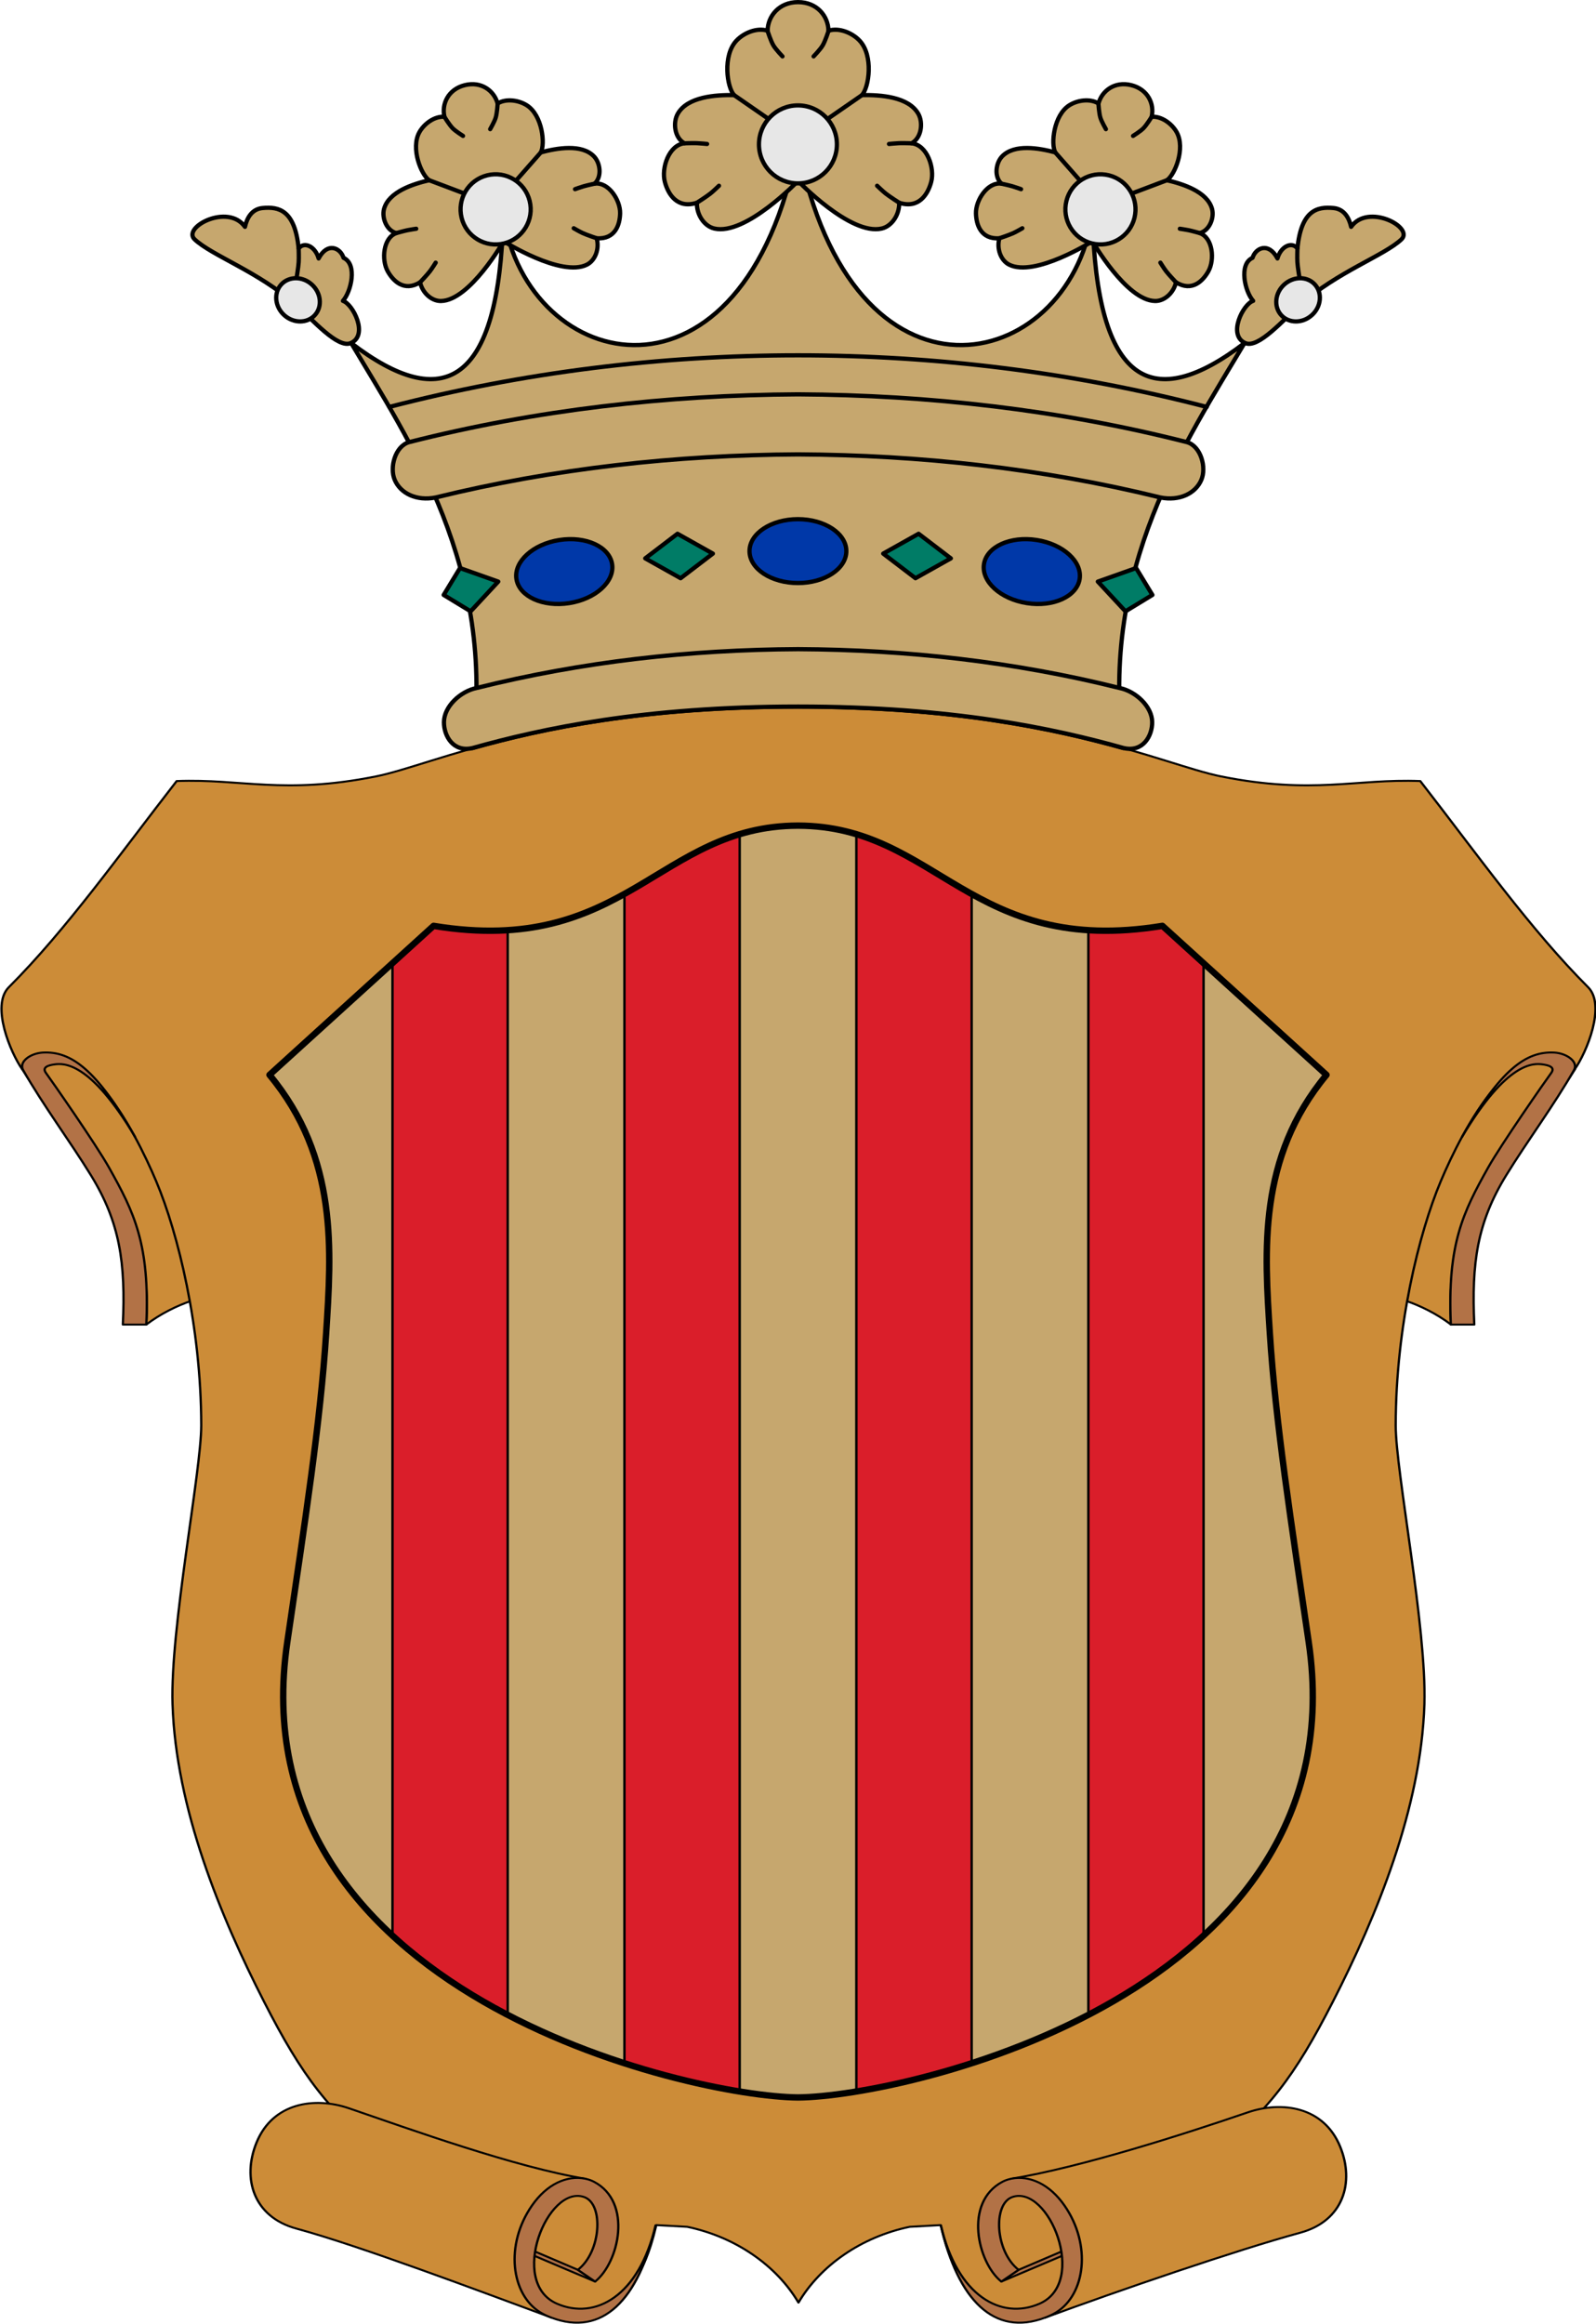 <?xml version="1.0" encoding="UTF-8"?>
<!-- Created with Inkscape (http://www.inkscape.org/) -->
<svg width="749.99" height="1091.4" version="1.1" viewBox="0 0 749.99 1091.4" xmlns="http://www.w3.org/2000/svg" xmlns:cc="http://creativecommons.org/ns#" xmlns:dc="http://purl.org/dc/elements/1.1/" xmlns:rdf="http://www.w3.org/1999/02/22-rdf-syntax-ns#">
 <g transform="translate(2.353 14.62)">
  <g transform="matrix(1.067 0 0 .938 -1055.8 24.668)" style="stroke-width:1.006">
   <path d="m1680.9 493.51c-23.342 42.493-58.444 63.987-54.562 127.77-12.976-11.13-28.106-15.422-36.957-16.136l18.662-102.19 73.696-42.295z" style="fill:#cc8c38;stroke-linecap:round;stroke-linejoin:round;stroke-width:1;stroke:#000"/>
   <path d="m997.14 493.51c23.342 42.493 58.444 63.987 54.562 127.77 12.976-11.13 28.106-15.422 36.957-16.136l-18.662-102.19-73.696-42.295z" style="fill:#cc8c38;stroke-linecap:round;stroke-linejoin:round;stroke-width:1;stroke:#000"/>
   <path transform="translate(-109.24 123.41)" d="m1448.2 188.57c-110.16-1e-5 -160.14 28.961-186.17 34.863-40.721 9.235-58.998 1.057-87.684 2.312-24.726 36.15-48.542 74.375-73.902 103.19-8.025 9.118 0.742 32.846 5.896 41.16 24.824-24.276 49.46 30.257 59.027 56.123s19.744 72.726 19.801 122.07c0.027 23.017-13.71 101.52-12.639 139.65 1.465 52.149 21.158 106.36 40.316 148.95 16.859 37.477 28.343 54.785 55.031 79.273 23.071 21.17 64.045 68.643 64.045 68.643l20.449 9.44 15.887-7.561c3.749-6.342 11.536-9.826 17.18-37.338 0.043-0.21 0.097-0.416 0.146-0.623 4.573 0.292 9.118 0.569 13.59 0.85 21.435 5.101 39.368 19.416 49.021 37.945 9.653-18.53 27.586-32.844 49.022-37.945 4.472-0.281 9.017-0.558 13.59-0.85 0.05 0.207 0.103 0.413 0.146 0.623 5.643 27.512 13.431 30.996 17.18 37.338l15.887 7.561 20.449-9.44s40.974-47.472 64.045-68.643c26.688-24.489 38.172-41.797 55.031-79.273 19.159-42.589 38.852-96.799 40.316-148.95 1.071-38.122-12.666-116.63-12.639-139.65 0.057-49.345 10.233-96.205 19.801-122.07s34.204-80.399 59.027-56.123c5.154-8.314 13.921-32.042 5.896-41.16-25.361-28.814-49.176-67.04-73.902-103.19-28.686-1.255-46.962 6.923-87.684-2.312-26.024-5.902-76.002-34.863-186.17-34.863z" style="color-rendering:auto;color:#000000;fill:#cc8c38;image-rendering:auto;isolation:auto;mix-blend-mode:normal;shape-rendering:auto;solid-color:#000000;stroke-linecap:round;stroke-linejoin:round;stroke-width:1;stroke:#000"/>
   <g transform="matrix(1.063 0 0 1.027 45.559 -232.43)" style="stroke-width:.963">
    <path transform="translate(107.14 248.06)" d="m1021.3 999.59c-28.81-5.546-72-23.874-97.964-34.351-14.039-5.665-31.452-2.898-38.255 16.704-6.084 17.531-1.278 36.274 16.496 41.959 26.241 8.393 75.962 30.487 105.66 43.381l-13.915-22.796 5.622-28.671z" style="fill:#cc8c38;stroke-linecap:round;stroke-linejoin:round;stroke-width:.957;stroke:#000"/>
    <path transform="translate(107.14 248.06)" d="m1018.2 1044-22.962-11.54 0.167 2.329 29.944 14.95z" style="fill-rule:evenodd;fill:#b27246;stroke-linecap:round;stroke-linejoin:round;stroke-width:.957;stroke:#000"/>
    <path transform="translate(107.14 248.06)" d="m1050.4 1022.3c-6.803 34.432-24.98 46.396-40.922 38.18-20.196-10.408-3.802-58.123 11.311-51.964 8.175 3.332 7.148 26.578-2.583 35.478l7.149 5.739c9.872-9.291 15.638-38.67-0.455-48.647-1.147-0.711-2.329-1.187-3.662-1.498-7.673-1.788-15.915 2.669-22.05 13.066-11.326 19.194-8.608 43.415 3.449 52.083 1.461 1.05 3.003 1.854 4.542 2.545 21.173 9.499 36.17-8.601 43.221-44.983z" style="fill-rule:evenodd;fill:#b27246;stroke-linecap:round;stroke-linejoin:round;stroke-width:.957;stroke:#000"/>
   </g>
   <g transform="matrix(1.063 0 0 1.027 45.559 -232.43)" style="stroke-width:.963">
    <path transform="translate(107.14 248.06)" d="m1200.8 1044 22.962-11.54-0.167 2.329-29.944 14.95z" style="fill-rule:evenodd;fill:#b27246;stroke-linecap:round;stroke-linejoin:round;stroke-width:.957;stroke:#000"/>
    <path transform="translate(107.14 248.06)" d="m1197.8 999.59c28.81-5.546 72-21.874 97.964-32.351 14.039-5.665 31.452-2.898 38.255 16.704 6.084 17.531 1.278 36.274-16.496 41.959-26.241 8.393-75.962 28.487-105.66 41.381l13.915-22.796-5.622-28.671z" style="fill:#cc8c38;stroke-linecap:round;stroke-linejoin:round;stroke-width:.957;stroke:#000"/>
    <path transform="translate(107.14 248.06)" d="m1168.6 1022.3c6.803 34.432 24.98 46.396 40.922 38.18 20.196-10.408 3.802-58.123-11.311-51.964-8.175 3.332-7.148 26.578 2.583 35.478l-7.149 5.739c-9.872-9.291-15.638-38.67 0.455-48.647 1.147-0.711 2.329-1.187 3.662-1.498 7.673-1.788 15.915 2.669 22.05 13.066 11.326 19.194 8.608 43.415-3.449 52.083-1.461 1.05-3.003 1.854-4.542 2.545-21.173 9.499-36.17-8.601-43.221-44.983z" style="fill-rule:evenodd;fill:#b27246;stroke-linecap:round;stroke-linejoin:round;stroke-width:.957;stroke:#000"/>
   </g>
   <path d="m1046.8 527.32c-19.933-38.161-31.766-36.895-35.514-36.301-2.625 0.416-5.666 1.337-3.707 4.355 2.385 3.674 22.033 35.723 27.767 47.36 10.987 22.294 18.003 38.281 16.378 78.543h-10.313c1.238-30.728-1.246-51.046-14.017-74.667-9.32-17.237-21.081-35.124-29.891-52.717-2.128-4.25 3.319-8.488 8.673-8.81 12.397-0.746 23.648 8.417 40.623 42.237z" style="fill-rule:evenodd;fill:#b27246;stroke-linecap:round;stroke-linejoin:round;stroke-width:1;stroke:#000"/>
   <path d="m1631.2 527.32c19.933-38.161 31.766-36.895 35.514-36.301 2.625 0.416 5.666 1.337 3.707 4.355-2.385 3.674-22.033 35.723-27.767 47.36-10.987 22.294-18.003 38.281-16.378 78.543h10.313c-1.238-30.728 1.246-51.046 14.017-74.667 9.32-17.237 21.081-35.124 29.891-52.717 2.128-4.25-3.319-8.488-8.673-8.81-12.397-0.746-23.648 8.417-40.623 42.237z" style="fill-rule:evenodd;fill:#b27246;stroke-linecap:round;stroke-linejoin:round;stroke-width:1;stroke:#000"/>
  </g>
 </g>
 <g transform="translate(2.353 14.62)">
  <g transform="translate(-844.39)" style="stroke-width:2">
   <path transform="translate(-2.356 26.739)" d="m1219.3 26.449v0.258c-25.24 131.31-126.99 108.14-138.4 33.18-1.915 80.028-28.332 92.87-71.467 59.873 27.604 46.466 68.236 105.86 56.932 190.17v4e-3c32.692-9.197 80.654-19.47 152.93-19.475h0.051c72.277 5e-3 120.24 10.278 152.93 19.475v-4e-3c-11.304-84.312 29.327-143.71 56.932-190.17-43.135 32.997-69.552 20.155-71.467-59.873-11.41 74.964-113.16 98.128-138.4-33.18v-0.258c-0.01 0.044-0.017 0.085-0.025 0.129-0.01-0.044-0.019-0.085-0.027-0.129z" style="fill:#c6a76e;stroke-linecap:round;stroke-linejoin:round;stroke-width:2;stroke:#000"/>
   <path transform="translate(-2.356 26.739)" d="m1219.4 263.5c-50.915 0.229-101.61 5.893-151.01 18.223-7.639 1.536-15.337 8.694-15.377 16.053-0.035 6.551 4.406 14.306 13.439 12.16v4e-3c32.695-9.197 80.662-19.471 152.95-19.475h0.033c72.287 3e-3 120.25 10.277 152.95 19.475v-4e-3c9.033 2.146 13.472-5.609 13.438-12.16-0.04-7.359-7.738-14.517-15.377-16.053-49.4-12.33-100.09-17.993-151.01-18.223-0.012-6e-5 -0.025 5e-5 -0.037 0z" style="fill:#c6a76e;stroke-linecap:round;stroke-linejoin:round;stroke-width:2;stroke:#000"/>
   <path transform="translate(-2.356 26.739)" d="m1219.4 143.83c-61.516 0.314-123.21 7.297-182.83 22.469-6.521 1.948-9.162 11.853-6.713 17.652 2.719 6.437 10.314 10.097 19.242 8.32 55.636-13.674 113.01-19.964 170.3-20.24 57.292 0.277 114.66 6.566 170.3 20.24 8.928 1.776 16.523-1.883 19.242-8.32 2.45-5.799-0.191-15.705-6.713-17.652-59.616-15.172-121.31-22.155-182.83-22.469z" style="fill:#c6a76e;stroke-linecap:round;stroke-linejoin:round;stroke-width:2;stroke:#000"/>
   <path d="m1409.1 176.48c-62.625-16.248-127.35-24.237-192.05-24.237s-129.42 7.989-192.05 24.237" style="fill:none;stroke-linecap:round;stroke-linejoin:round;stroke-width:2;stroke:#000"/>
   <g style="stroke-width:2">
    <g style="stroke-width:2">
     <path transform="translate(-2.356 26.739)" d="m1219.4-40.359c-9.009-1.7e-5 -14.203 6.652-14.305 13.436-5.038-1.606-11.179 1.01-14.598 4.613-6.654 7.014-4.488 21.984-1.135 25.615-8.687-0.151-21.958 0.714-26.516 8.84-2.307 4.114-1.502 11.229 3.182 13.787-7.316 0.75-10.971 11.646-9.193 18.209 1.56 5.758 5.763 12.676 15.027 9.723-0.139 5.66 3.466 10.998 8.215 12.104 14.686 3.42 39.322-22.357 39.322-22.357s24.639 25.777 39.324 22.357c4.749-1.106 8.354-6.444 8.215-12.104 9.264 2.953 13.468-3.964 15.027-9.723 1.777-6.562-1.877-17.459-9.193-18.209 4.684-2.558 5.489-9.673 3.182-13.787-4.557-8.126-17.828-8.99-26.516-8.84 3.353-3.631 5.519-18.601-1.135-25.615-3.418-3.603-9.559-6.219-14.598-4.613-0.102-6.784-5.298-13.436-14.307-13.436z" style="fill:#c6a76e;stroke-linecap:round;stroke-linejoin:round;stroke-width:2;stroke:#000"/>
     <g style="stroke-width:2">
      <path d="m1202.7-0.185s1.515 4.787 2.789 6.924c1.137 1.906 4.25 5.125 4.25 5.125" style="fill:none;stroke-linecap:round;stroke-linejoin:round;stroke-width:2;stroke:#000"/>
      <path d="m1163.7 52.671s3.905-0.124 5.856-0.057c1.587 0.055 4.75 0.375 4.75 0.375" style="fill:none;stroke-linecap:round;stroke-linejoin:round;stroke-width:2;stroke:#000"/>
      <path d="m1169.5 80.602s4.369-2.766 6.396-4.363c1.413-1.114 4-3.625 4-3.625" style="fill:none;stroke-linecap:round;stroke-linejoin:round;stroke-width:2;stroke:#000"/>
      <path d="m1187 30.044 16.139 11.159" style="fill:none;stroke-linecap:round;stroke-linejoin:round;stroke-width:2;stroke:#000"/>
     </g>
     <g transform="matrix(-1 0 0 1 2434.1 0)" style="stroke-width:2">
      <path d="m1202.7-0.185s1.515 4.787 2.789 6.924c1.137 1.906 4.25 5.125 4.25 5.125" style="fill:none;stroke-linecap:round;stroke-linejoin:round;stroke-width:2;stroke:#000"/>
      <path d="m1163.7 52.671s3.905-0.124 5.856-0.057c1.587 0.055 4.75 0.375 4.75 0.375" style="fill:none;stroke-linecap:round;stroke-linejoin:round;stroke-width:2;stroke:#000"/>
      <path d="m1169.5 80.602s4.369-2.766 6.396-4.363c1.413-1.114 4-3.625 4-3.625" style="fill:none;stroke-linecap:round;stroke-linejoin:round;stroke-width:2;stroke:#000"/>
      <path d="m1187 30.044 16.139 11.159" style="fill:none;stroke-linecap:round;stroke-linejoin:round;stroke-width:2;stroke:#000"/>
     </g>
     <circle cx="1217" cy="53.188" r="18.312" style="fill:#e7e7e7;stroke-linecap:round;stroke-linejoin:round;stroke-width:2;stroke:#000"/>
    </g>
    <g style="stroke-width:2">
     <g style="stroke-width:2">
      <path d="m980.99 128.45c7.916 7.03 19.742 20.744 25.883 18.051 8.477-3.717 1.011-18.384-3.685-19.827 3.808-4.223 6.937-17.183 0.283-20.221-1.451-4.689-7.548-7.569-11.704 0.294-1.539-5.588-6.665-8.138-9.384-4.712-1.799-17.969-9.267-19.699-16.963-18.963-5.047 0.483-7.316 4.629-8.269 8.835-7.956-11.254-29.646 0.222-23.656 5.877 8.077 7.625 30.151 15.261 47.496 30.666z" style="fill:#c6a76e;stroke-linecap:round;stroke-linejoin:round;stroke-width:2;stroke:#000"/>
      <path d="m982.38 102.03s0.157 4.309 0.016 6.457c-0.166 2.531-1.012 7.541-1.012 7.541" style="fill:none;stroke-linecap:round;stroke-width:2;stroke:#000"/>
      <ellipse transform="rotate(-47.825)" cx="565.85" cy="812.54" rx="9.688" ry="10.688" style="fill:#e7e7e7;stroke-linecap:round;stroke-linejoin:round;stroke-width:2;stroke:#000"/>
     </g>
     <g transform="matrix(.886 -.156 .156 .886 -8.371 229.68)" style="stroke-width:2.222">
      <g transform="rotate(-4 1155.6 93.037)" style="stroke-width:2.222">
       <path transform="translate(-2.356 26.739)" d="m1219.4-40.359c-9.009-1.7e-5 -14.203 6.652-14.305 13.436-5.038-1.606-11.179 1.01-14.598 4.613-6.654 7.014-4.488 21.984-1.135 25.615-8.687-0.151-21.958 0.714-26.516 8.84-2.307 4.114-1.502 11.229 3.182 13.787-7.316 0.75-10.971 11.646-9.193 18.209 1.56 5.758 5.763 12.676 15.027 9.723-0.139 5.66 3.466 10.998 8.215 12.104 14.686 3.42 39.322-22.357 39.322-22.357s24.639 25.777 39.324 22.357c4.749-1.106 8.354-6.444 8.215-12.104 9.264 2.953 13.468-3.964 15.027-9.723 1.777-6.562-1.877-17.459-9.193-18.209 4.684-2.558 5.489-9.673 3.182-13.787-4.557-8.126-17.828-8.99-26.516-8.84 3.353-3.631 5.519-18.601-1.135-25.615-3.418-3.603-9.559-6.219-14.598-4.613-0.102-6.784-5.298-13.436-14.307-13.436z" style="fill:#c6a76e;stroke-linecap:round;stroke-linejoin:round;stroke-width:2.222;stroke:#000"/>
       <g style="stroke-width:2.222">
        <path d="m1202.7-0.185s1.515 4.787 2.789 6.924c1.137 1.906 4.25 5.125 4.25 5.125" style="fill:none;stroke-linecap:round;stroke-linejoin:round;stroke-width:2.222;stroke:#000"/>
        <path d="m1163.7 52.671s3.905-0.124 5.856-0.057c1.587 0.055 4.75 0.375 4.75 0.375" style="fill:none;stroke-linecap:round;stroke-linejoin:round;stroke-width:2.222;stroke:#000"/>
        <path d="m1169.5 80.602s4.369-2.766 6.396-4.363c1.413-1.114 4-3.625 4-3.625" style="fill:none;stroke-linecap:round;stroke-linejoin:round;stroke-width:2.222;stroke:#000"/>
        <path d="m1187 30.044 16.139 11.159" style="fill:none;stroke-linecap:round;stroke-linejoin:round;stroke-width:2.222;stroke:#000"/>
       </g>
       <g transform="matrix(-1 0 0 1 2434.1 0)" style="stroke-width:2.222">
        <path d="m1202.7-0.185s1.515 4.787 2.789 6.924c1.137 1.906 4.25 5.125 4.25 5.125" style="fill:none;stroke-linecap:round;stroke-linejoin:round;stroke-width:2.222;stroke:#000"/>
        <path d="m1163.7 52.671s3.905-0.124 5.856-0.057c1.587 0.055 4.75 0.375 4.75 0.375" style="fill:none;stroke-linecap:round;stroke-linejoin:round;stroke-width:2.222;stroke:#000"/>
        <path d="m1169.5 80.602s4.369-2.766 6.396-4.363c1.413-1.114 4-3.625 4-3.625" style="fill:none;stroke-linecap:round;stroke-linejoin:round;stroke-width:2.222;stroke:#000"/>
        <path d="m1187 30.044 16.139 11.159" style="fill:none;stroke-linecap:round;stroke-linejoin:round;stroke-width:2.222;stroke:#000"/>
       </g>
       <circle cx="1217" cy="53.188" r="18.312" style="fill:#e7e7e7;stroke-linecap:round;stroke-linejoin:round;stroke-width:2.222;stroke:#000"/>
      </g>
     </g>
    </g>
    <g transform="matrix(-1 0 0 1 2434.1 0)" style="stroke-width:2">
     <g style="stroke-width:2">
      <path d="m980.99 128.45c7.916 7.03 19.742 20.744 25.883 18.051 8.477-3.717 1.011-18.384-3.685-19.827 3.808-4.223 6.937-17.183 0.283-20.221-1.451-4.689-7.548-7.569-11.704 0.294-1.539-5.588-6.665-8.138-9.384-4.712-1.799-17.969-9.267-19.699-16.963-18.963-5.047 0.483-7.316 4.629-8.269 8.835-7.956-11.254-29.646 0.222-23.656 5.877 8.077 7.625 30.151 15.261 47.496 30.666z" style="fill:#c6a76e;stroke-linecap:round;stroke-linejoin:round;stroke-width:2;stroke:#000"/>
      <path d="m982.38 102.03s0.157 4.309 0.016 6.457c-0.166 2.531-1.012 7.541-1.012 7.541" style="fill:none;stroke-linecap:round;stroke-width:2;stroke:#000"/>
      <ellipse transform="rotate(-47.825)" cx="565.85" cy="812.54" rx="9.688" ry="10.688" style="fill:#e7e7e7;stroke-linecap:round;stroke-linejoin:round;stroke-width:2;stroke:#000"/>
     </g>
     <g transform="matrix(.886 -.156 .156 .886 -8.371 229.68)" style="stroke-width:2.222">
      <g transform="rotate(-4 1155.6 93.037)" style="stroke-width:2.222">
       <path transform="translate(-2.356 26.739)" d="m1219.4-40.359c-9.009-1.7e-5 -14.203 6.652-14.305 13.436-5.038-1.606-11.179 1.01-14.598 4.613-6.654 7.014-4.488 21.984-1.135 25.615-8.687-0.151-21.958 0.714-26.516 8.84-2.307 4.114-1.502 11.229 3.182 13.787-7.316 0.75-10.971 11.646-9.193 18.209 1.56 5.758 5.763 12.676 15.027 9.723-0.139 5.66 3.466 10.998 8.215 12.104 14.686 3.42 39.322-22.357 39.322-22.357s24.639 25.777 39.324 22.357c4.749-1.106 8.354-6.444 8.215-12.104 9.264 2.953 13.468-3.964 15.027-9.723 1.777-6.562-1.877-17.459-9.193-18.209 4.684-2.558 5.489-9.673 3.182-13.787-4.557-8.126-17.828-8.99-26.516-8.84 3.353-3.631 5.519-18.601-1.135-25.615-3.418-3.603-9.559-6.219-14.598-4.613-0.102-6.784-5.298-13.436-14.307-13.436z" style="fill:#c6a76e;stroke-linecap:round;stroke-linejoin:round;stroke-width:2.222;stroke:#000"/>
       <g style="stroke-width:2.222">
        <path d="m1202.7-0.185s1.515 4.787 2.789 6.924c1.137 1.906 4.25 5.125 4.25 5.125" style="fill:none;stroke-linecap:round;stroke-linejoin:round;stroke-width:2.222;stroke:#000"/>
        <path d="m1163.7 52.671s3.905-0.124 5.856-0.057c1.587 0.055 4.75 0.375 4.75 0.375" style="fill:none;stroke-linecap:round;stroke-linejoin:round;stroke-width:2.222;stroke:#000"/>
        <path d="m1169.5 80.602s4.369-2.766 6.396-4.363c1.413-1.114 4-3.625 4-3.625" style="fill:none;stroke-linecap:round;stroke-linejoin:round;stroke-width:2.222;stroke:#000"/>
        <path d="m1187 30.044 16.139 11.159" style="fill:none;stroke-linecap:round;stroke-linejoin:round;stroke-width:2.222;stroke:#000"/>
       </g>
       <g transform="matrix(-1 0 0 1 2434.1 0)" style="stroke-width:2.222">
        <path d="m1202.7-0.185s1.515 4.787 2.789 6.924c1.137 1.906 4.25 5.125 4.25 5.125" style="fill:none;stroke-linecap:round;stroke-linejoin:round;stroke-width:2.222;stroke:#000"/>
        <path d="m1163.7 52.671s3.905-0.124 5.856-0.057c1.587 0.055 4.75 0.375 4.75 0.375" style="fill:none;stroke-linecap:round;stroke-linejoin:round;stroke-width:2.222;stroke:#000"/>
        <path d="m1169.5 80.602s4.369-2.766 6.396-4.363c1.413-1.114 4-3.625 4-3.625" style="fill:none;stroke-linecap:round;stroke-linejoin:round;stroke-width:2.222;stroke:#000"/>
        <path d="m1187 30.044 16.139 11.159" style="fill:none;stroke-linecap:round;stroke-linejoin:round;stroke-width:2.222;stroke:#000"/>
       </g>
       <circle cx="1217" cy="53.188" r="18.312" style="fill:#e7e7e7;stroke-linecap:round;stroke-linejoin:round;stroke-width:2.222;stroke:#000"/>
      </g>
     </g>
    </g>
   </g>
   <g style="stroke-width:2">
    <ellipse cx="1217" cy="244.19" rx="22.75" ry="15" style="fill:#0038a8;stroke-linecap:round;stroke-linejoin:round;stroke-width:2;stroke:#000"/>
    <g style="stroke-width:2">
     <ellipse transform="rotate(-8.86)" cx="1054.9" cy="421.3" rx="22.75" ry="15" style="fill:#0038a8;stroke-linecap:round;stroke-linejoin:round;stroke-width:2;stroke:#000"/>
     <path d="m1160.4 236.04-15.153 11.559 16.625 9.319 15.155-11.559z" style="fill:#007c66;stroke-linecap:round;stroke-linejoin:round;stroke-width:2;stroke:#000"/>
     <path d="m1058.2 252.15-7.668 12.624 12.66 7.702 12.976-13.962z" style="fill:#007c66;stroke-linecap:round;stroke-linejoin:round;stroke-width:2;stroke:#000"/>
    </g>
    <g transform="matrix(-1 0 0 1 2434.1 0)" style="stroke-width:2">
     <ellipse transform="rotate(-8.86)" cx="1054.9" cy="421.3" rx="22.75" ry="15" style="fill:#0038a8;stroke-linecap:round;stroke-linejoin:round;stroke-width:2;stroke:#000"/>
     <path d="m1160.4 236.04-15.153 11.559 16.625 9.319 15.155-11.559z" style="fill:#007c66;stroke-linecap:round;stroke-linejoin:round;stroke-width:2;stroke:#000"/>
     <path d="m1058.2 252.15-7.668 12.624 12.66 7.702 12.976-13.962z" style="fill:#007c66;stroke-linecap:round;stroke-linejoin:round;stroke-width:2;stroke:#000"/>
    </g>
   </g>
  </g>
 </g>
 <g transform="translate(2.353 14.62)">
  <path d="m372.64 373.11c-65.539 0.138-81.048 61.853-171.26 47.071l-77.097 69.984c32.405 38.956 29.092 82.775 26.62 121.46-2.649 41.463-10.006 88.732-18.265 144.97-24.224 164.94 189.21 213.39 240 213.78 50.789-0.383 264.23-48.834 240-213.78-8.258-56.235-15.615-103.5-18.265-144.97-2.472-38.686-5.785-82.505 26.62-121.46l-77.097-69.984c-90.213 14.782-105.72-46.934-171.26-47.071z" style="fill:#c6a76e"/>
 </g>
 <g transform="translate(2.353 14.62)">
  <g transform="matrix(.996 0 0 .997 100.45 -46.814)" style="stroke-width:1.138">
   <path transform="translate(-109.24 123.41)" d="m355.01 301.95c-20.276 6.099-36.094 18.035-54.367 28.154v550.98c20.113 6.492 38.973 10.803 54.367 13.316z" style="fill:#da1e2a;stroke-linecap:round;stroke-linejoin:round;stroke-width:1.144;stroke:#000"/>
   <path transform="translate(-109.24 123.41)" d="m210.59 345.15-19.389 17.588v458.17c16.191 14.928 34.934 27.287 54.365 37.383v-511.12c-10.344 0.648-21.871 0.117-34.977-2.029z" style="fill:#da1e2a;stroke-width:1.144;stroke:#000"/>
   <path transform="translate(-109.24 123.41)" d="m410.06 301.95v592.46c15.402-2.515 34.274-6.829 54.398-13.326v-550.96c-18.286-10.123-34.111-22.068-54.398-28.17z" style="fill:#da1e2a;stroke-width:1.144;stroke:#000"/>
   <path transform="translate(-109.24 123.41)" d="m554.49 345.15c-13.106 2.146-24.634 2.677-34.979 2.029v511.12c19.431-10.096 38.174-22.455 54.365-37.383v-458.17z" style="fill:#da1e2a;stroke-width:1.144;stroke:#000"/>
  </g>
 </g>
 <g transform="translate(2.353 14.62)">
  <path d="m372.64 373.11c-65.539 0.138-81.048 61.853-171.26 47.071l-77.097 69.984c32.405 38.956 29.092 82.775 26.62 121.46-2.649 41.463-10.006 88.732-18.265 144.97-24.224 164.94 189.21 213.39 240 213.78 50.789-0.383 264.23-48.834 240-213.78-8.258-56.235-15.615-103.5-18.265-144.97-2.472-38.686-5.785-82.505 26.62-121.46l-77.097-69.984c-90.213 14.782-105.72-46.934-171.26-47.071z" style="fill:none;stroke-linecap:round;stroke-linejoin:round;stroke-width:3;stroke:#000"/>
 </g>
</svg>
